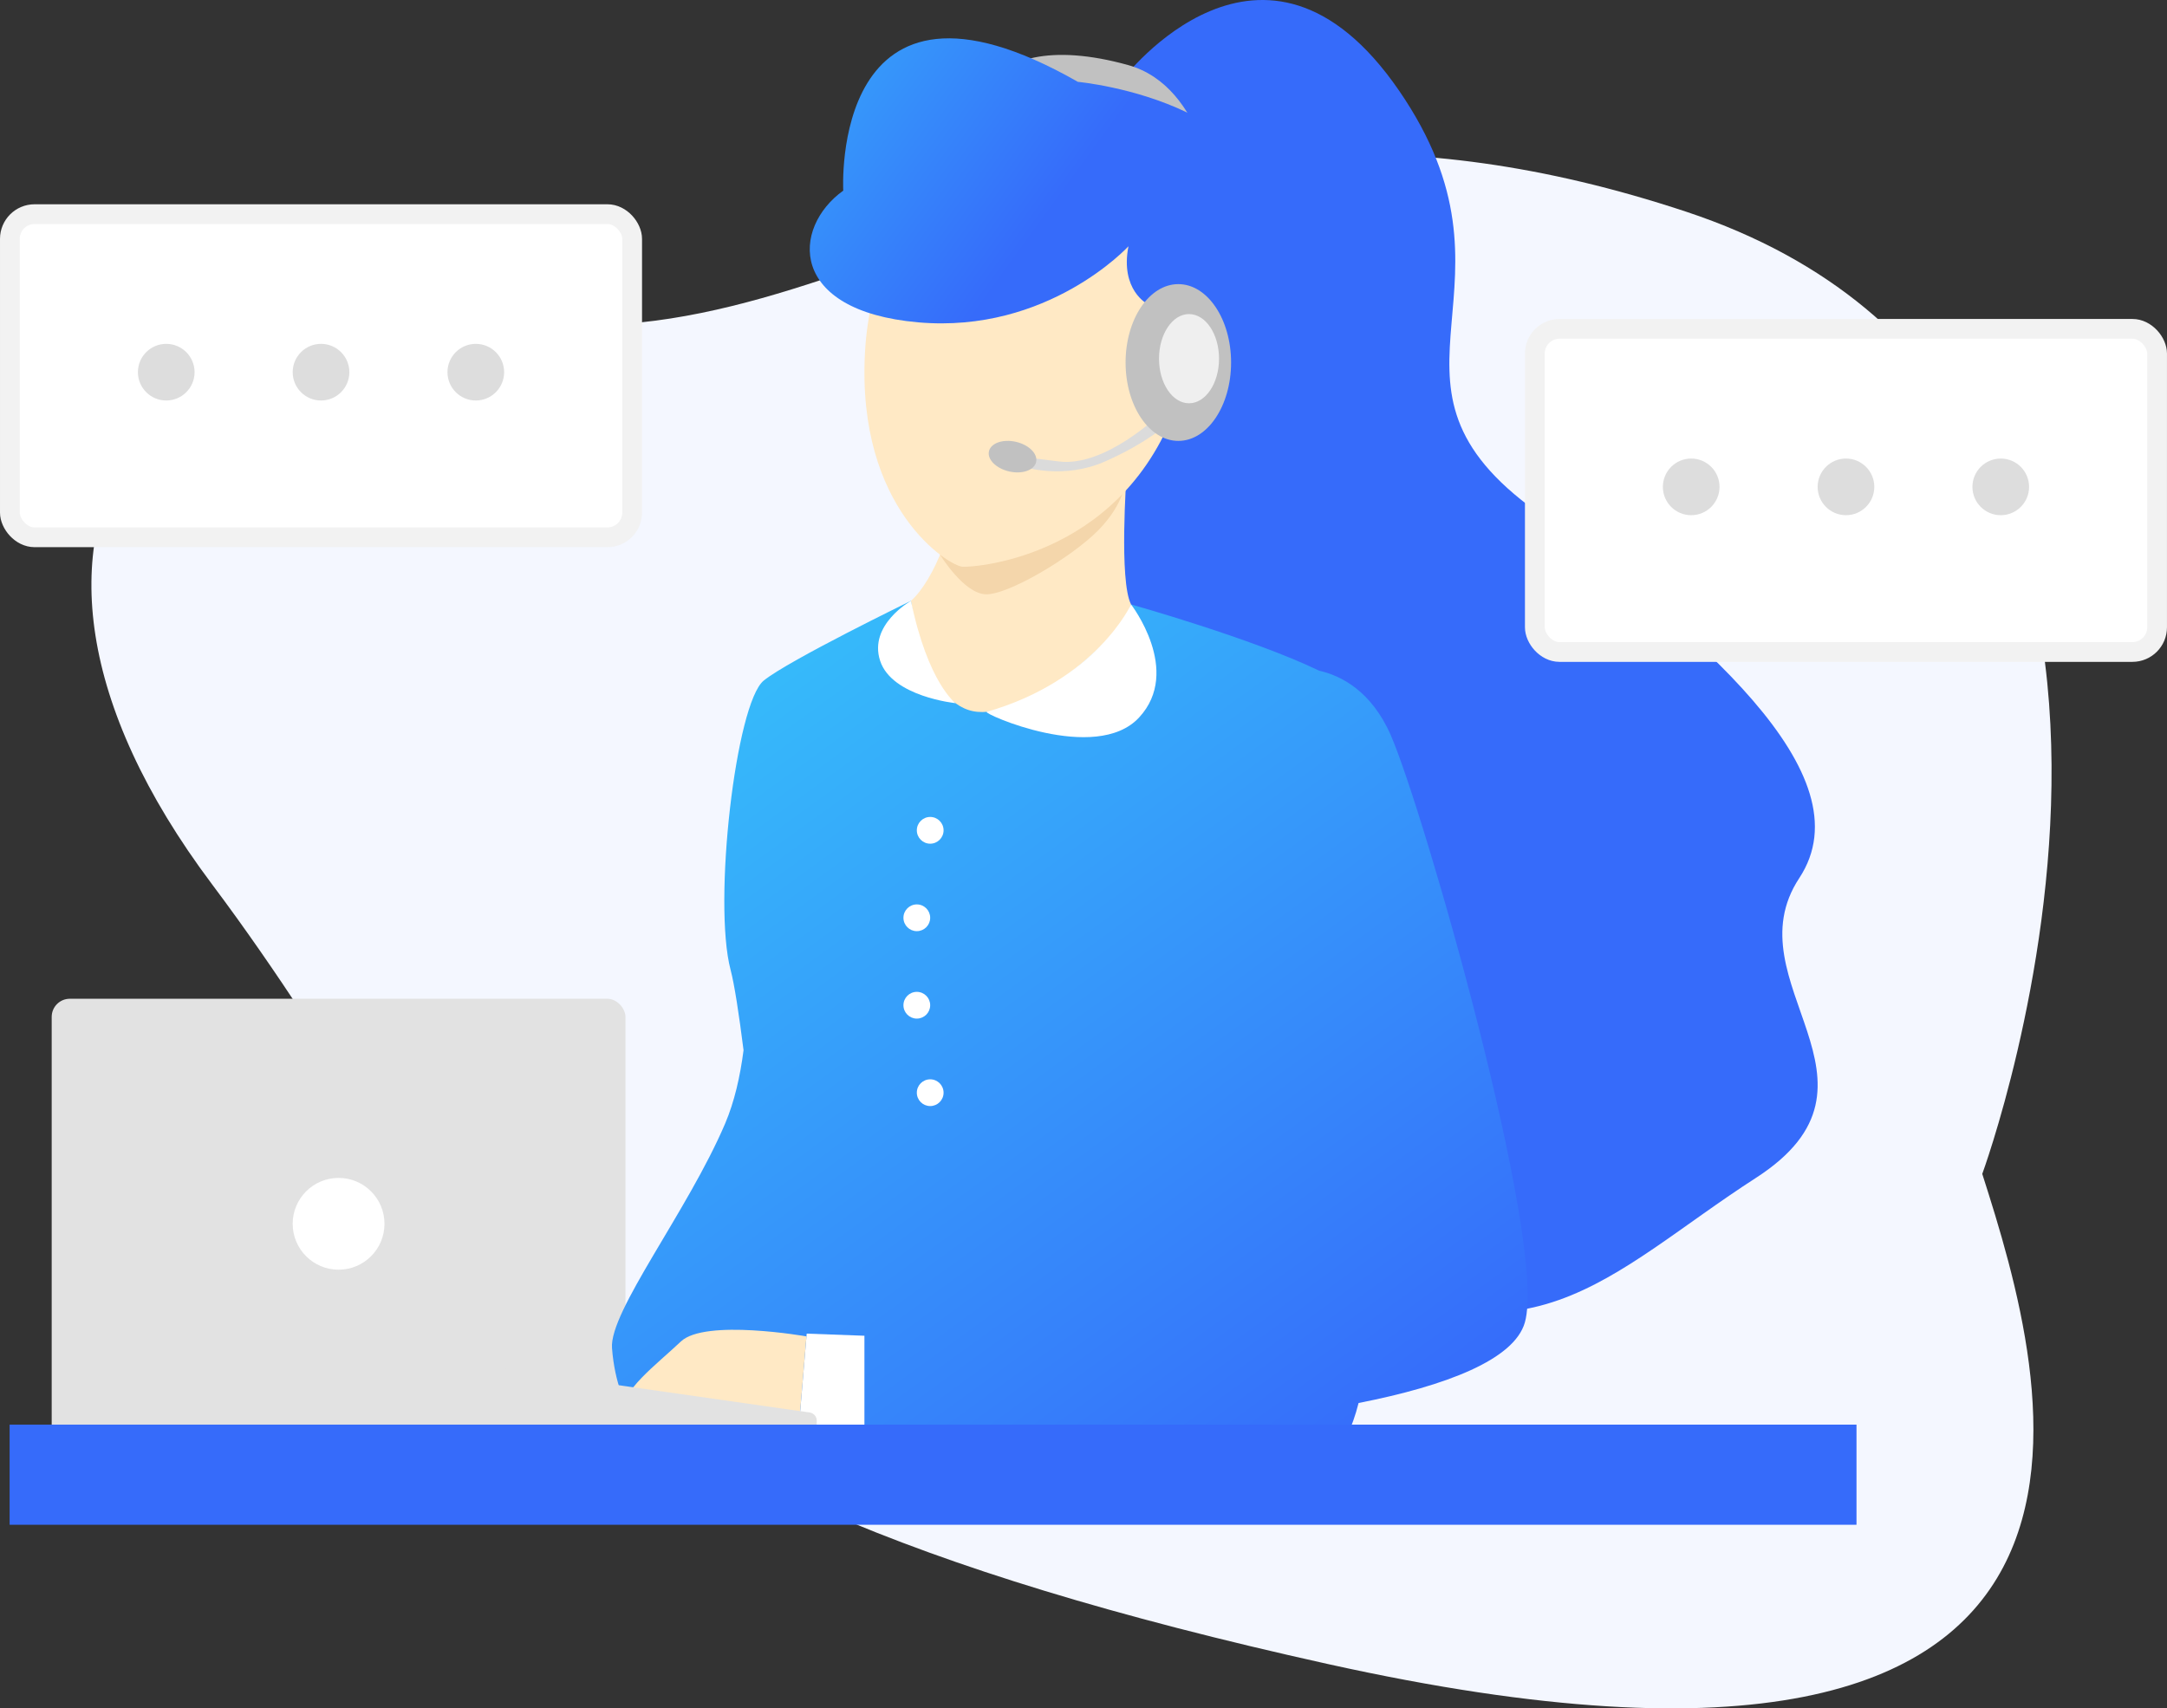<?xml version="1.0" encoding="UTF-8"?><svg xmlns="http://www.w3.org/2000/svg" xmlns:xlink="http://www.w3.org/1999/xlink" viewBox="0 0 1315.76 1037.57"><rect x="0" y="0" width="1315.76" height="1037.57" fill="#333333" stroke="none"/><defs><style>.f{fill:#ddd;}.g,.h{fill:#fff;}.i{fill:#dbdbdb;}.j{fill:#f4d6ab;}.k{fill:#e2e2e2;}.l{fill:#ffe9c5;}.m{fill:url(#d);}.n{fill:url(#e);}.o{fill:#366bfa;}.p{fill:#c1c1c1;}.q{fill:#efefef;}.r{fill:#f4f7ff;}.h{stroke:#f2f2f2;stroke-miterlimit:10;stroke-width:12px;}</style><linearGradient id="d" x1="406.73" y1="-28.05" x2="753.57" y2="224.34" gradientTransform="matrix(1, 0, 0, 1, 0, 0)" gradientUnits="userSpaceOnUse"><stop offset="0" stop-color="#36c5fa"/><stop offset=".65" stop-color="#366bfa"/></linearGradient><linearGradient id="e" x1="398.42" y1="353.34" x2="804.1" y2="912.31" gradientTransform="matrix(1, 0, 0, 1, 0, 0)" gradientUnits="userSpaceOnUse"><stop offset="0" stop-color="#36c5fa"/><stop offset="1" stop-color="#366bfa"/></linearGradient></defs><g id="a"/><g id="b"><g id="c"><g><path class="r" d="M1203.59,712.97s172.08-467.59-179.67-584.35C672.17,11.86,522.64,226.19,311.97,194.31c-210.67-31.88-348.64,122.23-183.22,342.76,165.42,220.52,154.57,357.68,677.83,473.64,523.26,115.96,436.81-173.46,397.01-297.74Z"/><path class="o" d="M681.98,47.84s85.32-112.19,167.39,7.03c82.06,119.23-23.23,174.97,78.97,252.39,102.19,77.42,205.94,162.58,164.13,226.06-41.81,63.48,63.48,124.15-26.32,182.07-89.81,57.93-140.01,124.68-268.2,45.62-128.19-79.05-199.74-639.7-115.96-713.18Z"/><path class="l" d="M684,288.79s-4.62,64.04,2.75,78.3c7.37,14.26,29.88,68.42-54.11,85.31-83.99,16.89-92.95-75.61-79.51-87.49s29.39-48.83,24.88-73.02c-4.51-24.19,106-3.1,106-3.1Z"/><path class="j" d="M683.44,291.67s-.37,13.86-16.54,30.34c-16.17,16.48-55.25,39.65-68.59,38.93s-27.54-24.06-27.54-24.06l112.67-45.21Z"/><path class="l" d="M721.77,199.28s-.98-82.24-35.75-98.85c-34.77-16.61-88.59,3.74-88.59,3.74,0,0-67.1,14.98-72.24,110.07-5.14,95.09,51.15,129.53,59.27,129.97s101.51-6.15,132.47-105.65c0,0,6.13-19.63,4.84-39.28Z"/><rect class="k" x="31.39" y="606.59" width="348.38" height="273.38" rx="11" ry="11"/><circle class="g" cx="205.58" cy="743.27" r="27.87"/><path class="i" d="M703.72,252.04s-32.75,31.69-60.62,28.23c-27.87-3.46-21.55-2.43-21.55-2.43v5.68s24.13,7.95,49.42-3.25c25.29-11.2,37.68-22.56,37.68-22.56l-4.93-5.68Z"/><ellipse class="p" cx="614.83" cy="277.36" rx="9.23" ry="14.69" transform="translate(207.27 814.8) rotate(-77.11)"/><path class="p" d="M738.2,121.46s-6.01-68.79-53.24-81.95c-47.23-13.16-76.46-3.74-84.84,14.11s138.07,67.84,138.07,67.84Z"/><path class="m" d="M696.78,184.68s-16.77-8.52-11.61-35.1c0,0-48.77,53.16-127.74,46.19-78.97-6.97-76.87-57.4-45.42-80,0,0-8.43-152.26,142.45-66.06,0,0,34.26,3.16,66.29,18.61,34,16.4,65.49,46.64,50.87,101.65,0,0-13.42,50.72-45.94,49.1-32.52-1.62-28.9-34.39-28.9-34.39Z"/><ellipse class="p" cx="715.46" cy="220.17" rx="32.03" ry="47.61"/><ellipse class="q" cx="721.95" cy="217.84" rx="18.22" ry="27.09"/><path class="n" d="M844.57,446.76c-11.95-27.42-30.71-36.52-43.66-39.44-40.33-19.5-114.17-40.23-114.17-40.23-6.94,22.67-65.83,71.01-96.03,64.82-30.19-6.19-37.6-66.99-37.6-66.99,0,0-74.02,35.99-89.37,48.41-16.99,13.75-30.97,134.71-20.13,175.74,2.3,8.7,5.01,26.35,7.86,48.77-2.03,15.77-5.52,31.3-11.22,44.65-22.71,53.16-70.34,114.03-68.65,136.26,1.69,22.23,8.77,34.58,8.77,34.58l40.26,3.33s23.7-15.76,49.1-41.34c2.94,32.55,4.83,55.17,4.83,55.17,0,0-2.32,20.52,57.29,36.77,59.61,16.26,230.19-11.04,277.42-27.3,6.57-2.26,11.69-12.27,15.63-27.85,53.21-10.44,94.43-26.33,100.94-48.83,13.94-48.17-61.55-311.23-81.29-356.52Z"/><polygon class="g" points="489.81 809.97 524.86 811.26 524.86 865.24 485.17 865.24 489.81 809.97"/><path class="l" d="M489.67,811.65s-61.54-10.84-76.25,3.1c-14.71,13.94-37.88,31.18-33.65,41.91,4.23,10.73,105.39,8.58,105.39,8.58l4.5-53.59Z"/><path class="k" d="M305.46,831.28l186.16,26.59c2.46,.35,4.29,2.46,4.29,4.95v19.21l-190.45-8.49v-42.26Z"/><rect class="o" x="5.84" y="865.24" width="1121.39" height="60.82"/><path class="g" d="M599.09,432.34c-2.83,.81,66.21,31.83,92.53,3.44,26.32-28.39-4.87-68.69-4.87-68.69,0,0-21.13,46.24-87.65,65.25Z"/><path class="g" d="M553.12,364.91s-25.89,14.54-18.73,36.41c7.16,21.87,45.82,25.75,45.82,25.75,0,0-16.78-12.21-27.09-62.17Z"/><circle class="g" cx="564.8" cy="504.29" r="8.12"/><circle class="g" cx="556.67" cy="557.41" r="8.12"/><circle class="g" cx="556.67" cy="610.52" r="8.12"/><circle class="g" cx="564.8" cy="663.64" r="8.12"/><rect class="h" x="6" y="130.06" width="377.83" height="196.26" rx="15" ry="15"/><g><circle class="f" cx="100.94" cy="226.04" r="17.2"/><circle class="f" cx="194.92" cy="226.04" r="17.2"/><circle class="f" cx="288.9" cy="226.04" r="17.2"/></g><g><rect class="h" x="931.92" y="199.72" width="377.83" height="196.26" rx="15" ry="15"/><g><circle class="f" cx="1026.86" cy="295.7" r="17.2"/><circle class="f" cx="1120.84" cy="295.7" r="17.2"/><circle class="f" cx="1214.82" cy="295.7" r="17.2"/></g></g></g></g></g></svg>